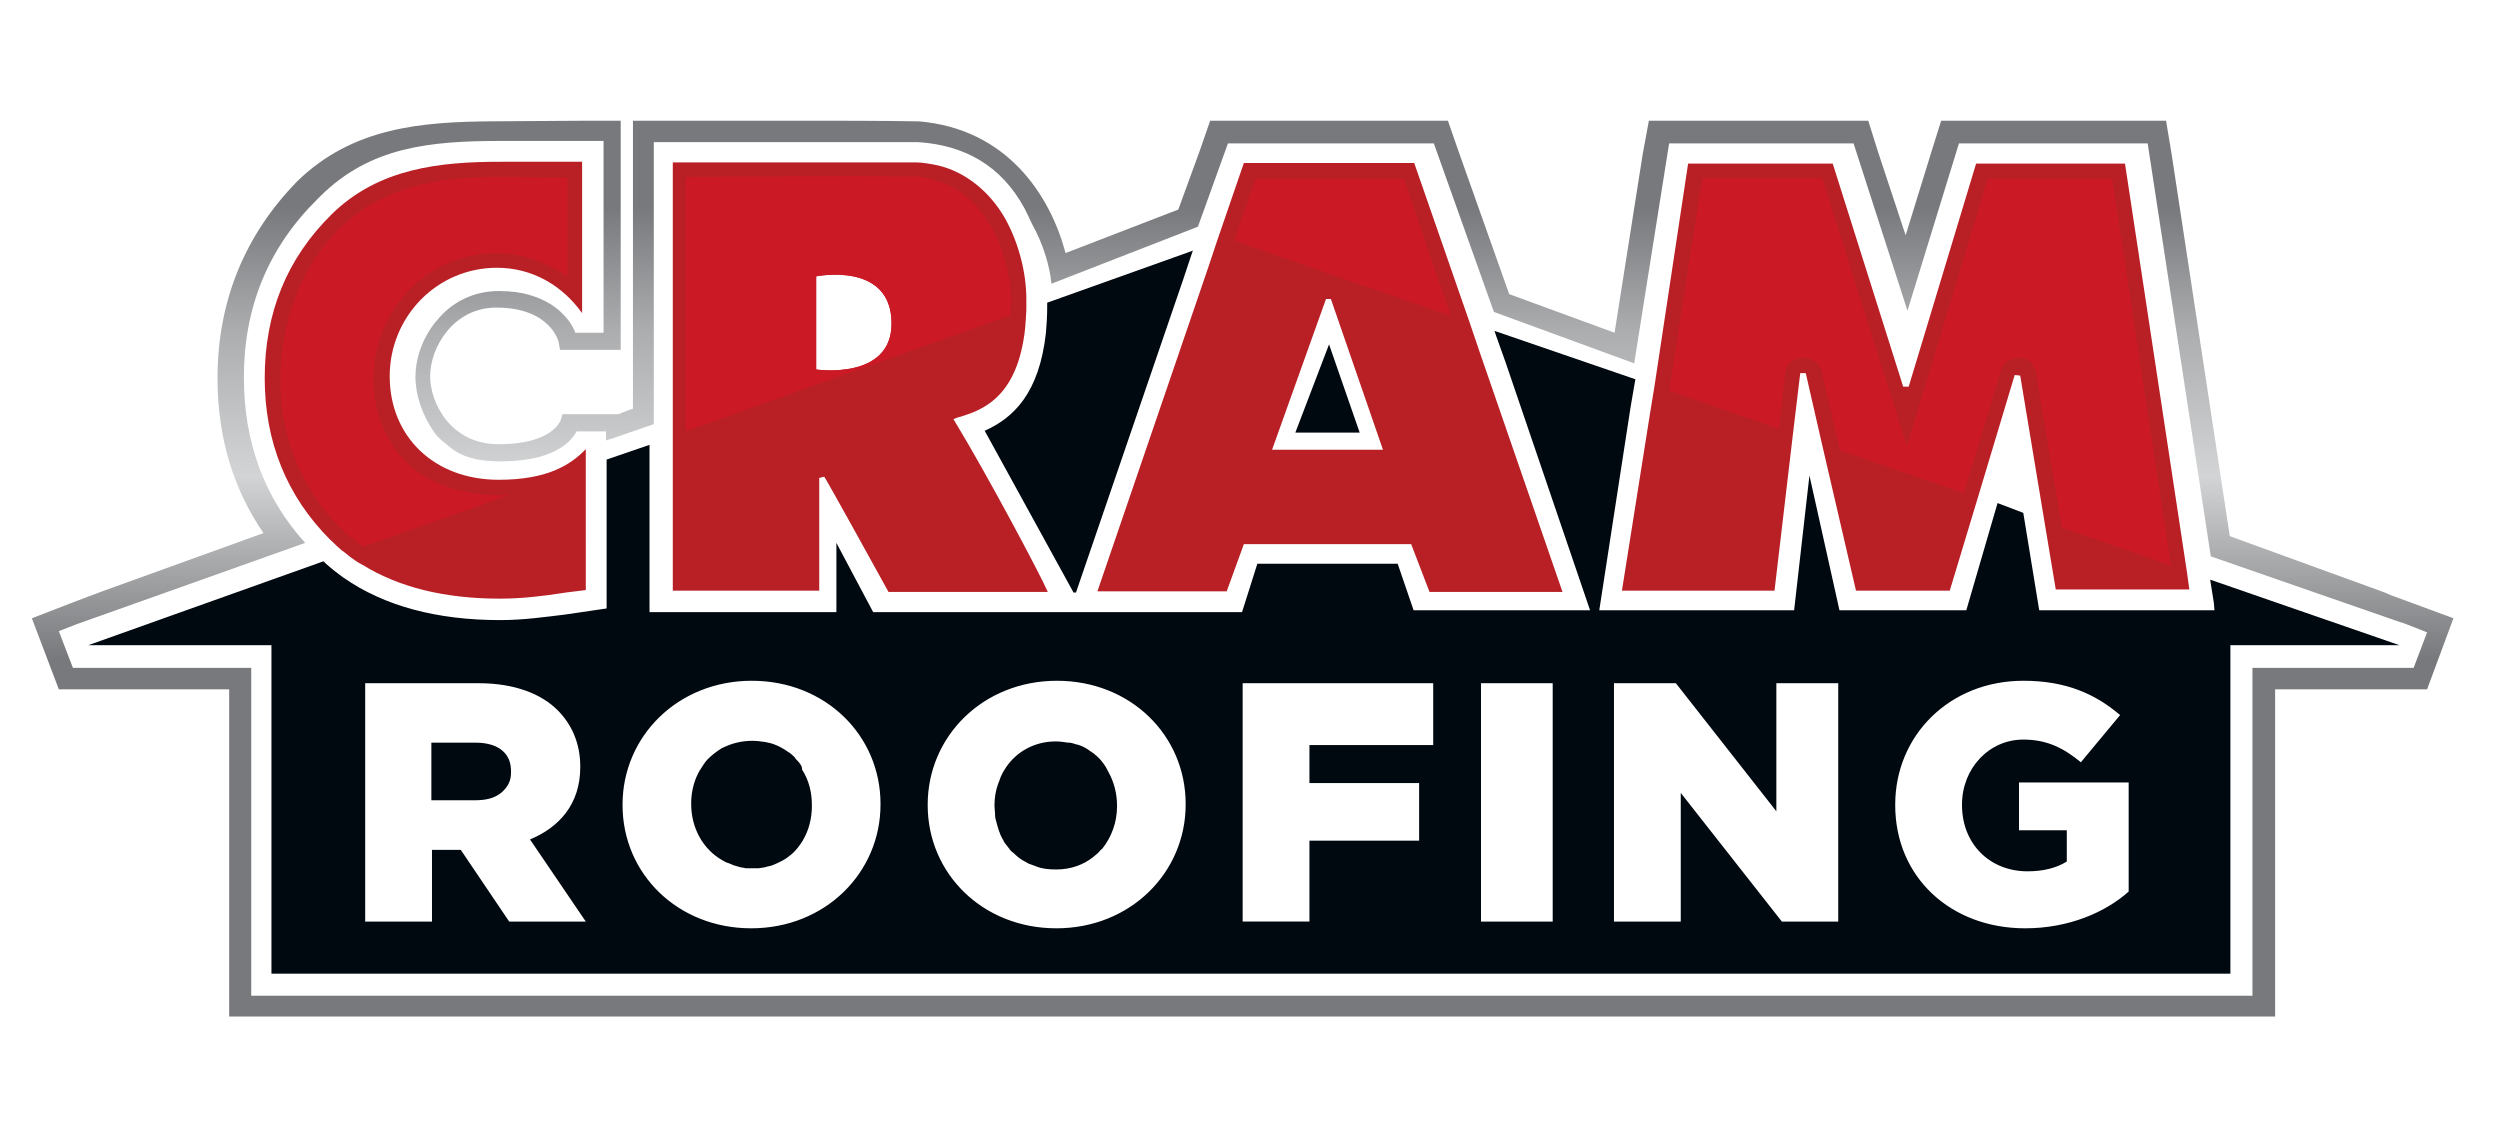 <?xml version="1.0" encoding="UTF-8"?> <!-- Generator: Adobe Illustrator 22.1.0, SVG Export Plug-In . SVG Version: 6.00 Build 0) --> <svg xmlns="http://www.w3.org/2000/svg" xmlns:xlink="http://www.w3.org/1999/xlink" id="Layer_1" x="0px" y="0px" width="408px" height="184.4px" viewBox="0 0 408 184.4" style="enable-background:new 0 0 408 184.4;" xml:space="preserve"> <style type="text/css"> .st0{fill:none;} .st1{fill:#B82025;} .st2{fill:#000810;} .st3{fill:#CC1926;} .st4{fill:url(#SVGID_1_);} </style> <polygon class="st0" points="95.5,54.3 93.7,54.3 93.7,54.3 "></polygon> <g> <path class="st1" d="M356.9,93.3l-10.1-66.6h-24.3l-11,36.4l-0.9,0l-11.5-36.4h-23.6L270,63.1l-0.8,4.9l-4.5,28.4h24.9l3-25.5 l1.2-10l0.9,0l2.7,11.8l5.5,23.7h15.3l4.5-14.9l6.1-20.3l0.9,0.1l4,24.1l1.8,10.8H354h3.3L356.9,93.3z"></path> <path class="st1" d="M81.1,43.7c5.7,0,10.6,2.8,13.9,7.4V26.4c-0.4,0-1.1,0-1.9,0c-1.5,0-3.6,0-5.7,0l-5.7,0 c-9.8,0-19.9,1-27.6,8.6c-7.3,7.2-10.9,16.1-10.9,26.7c0,10.4,3.6,19.3,10.7,26.4c0.5,0.4,0.9,0.9,1.4,1.3c0.3,0.3,0.7,0.6,1,0.8 c0.6,0.5,1.1,0.9,1.7,1.3c0.3,0.2,0.6,0.4,1,0.6c0.1,0,0.1,0.1,0.2,0.1c5.8,3.6,13.3,5.5,22.3,5.5c3.7,0,6.9-0.4,10.2-0.9 c1.2-0.2,2.5-0.3,3.9-0.5V82.1v-5.9v-2.6v-0.3c-2.5,2.6-6.3,5-14.2,5c-10.6,0-17.8-7.1-17.8-16.9C63.6,51.7,71.3,43.7,81.1,43.7z"></path> <g> <path class="st1" d="M241.6,57.8l-1.8-5.3l-9-25.9h-27.8l-4.4,12.8l-1.5,4.5l-18,52.6h21.1l2.8-7.7h27.3l3,7.8H255L241.6,57.8z M207.6,73.4l8.8-24.6l0.8,0l8.5,24.6H207.6z"></path> </g> </g> <g> <path class="st2" d="M77.6,121.2h-7.2v9.4h7.2c1.6,0,2.9-0.3,3.9-1c0.3-0.2,0.5-0.4,0.7-0.6c0.3-0.3,0.6-0.7,0.8-1.1 c0.3-0.6,0.4-1.2,0.4-1.9v-0.1c0-1.4-0.4-2.4-1.2-3.2C81.2,121.7,79.6,121.2,77.6,121.2z"></path> <path class="st2" d="M92.2,100.3c-3.4,0.4-6.7,0.9-10.6,0.9c-10.3,0-18.9-2.3-25.5-6.9c-1-0.7-2-1.5-2.9-2.3 c-0.1-0.1-0.3-0.3-0.4-0.4l-38.4,13.7h29.9v53.5v0.1h319.7v-0.1v-53.5l0.3,0h27.3l-30.9-10.7l0.6,3.8l0.1,1.2h-28.6l-2.6-15.9 l-4.2-1.6l-5.1,17.5h-20.7l-4.9-22l-2.5,22h-31.8l5.1-33.1l0.6-3.5l0.2-1.1L243.9,54l0.3,0.9l1.5,4.2l13.8,40.5h-28.8l-2.6-7.6 h-22.9l-2.5,7.9h-60.2l-6-11.3l0,11.3h-30.5l0-27.3l-7,2.4v24.3L92.2,100.3z M83.1,150.4l-7.9-11.7h-4.7v11.7H59.6v-38.9h18.5 c6,0,10.3,1.8,12.9,4.4c2.3,2.3,3.7,5.4,3.7,9.2v0.1c0,6-3.4,9.8-8.2,11.8l9.1,13.4H83.1z M143.7,131.3c0,11.1-9,20.2-21.1,20.2 c-12,0-21-8.9-21-20.1v-0.1c0-11.1,9-20.2,21.1-20.2c12,0,21,8.9,21,20.1V131.3z M193.5,131.3c0,11.1-9,20.2-21.1,20.2 c-12,0-21-8.9-21-20.1v-0.1c0-11.1,9-20.2,21.1-20.2c12,0,21,8.9,21,20.1V131.3z M233.9,121.6h-20.2v6.2h17.9v9.4h-17.9v13.2h-10.9 v-38.9h31.1V121.6z M253.4,150.4h-11.7v-38.9h11.7V150.4z M300,150.4h-9.2l-16.5-21v21h-10.9v-38.9h10.1l16.4,20.9v-20.9H300V150.4 z M347.4,145.5c-3.8,3.4-9.8,6-16.9,6c-12.1,0-21.2-8.3-21.2-20.1v-0.1c0-11.3,8.9-20.2,20.9-20.2c6.9,0,11.7,2.1,15.8,5.6 l-6.4,7.7c-2.8-2.3-5.5-3.7-9.4-3.7c-5.6,0-10,4.7-10,10.6v0.1c0,6.3,4.5,10.8,10.7,10.8c2.7,0,4.8-0.6,6.4-1.6v-5.1h-7.8v-7.8 h17.9V145.5z"></path> <path class="st2" d="M130.6,124.7c-0.2-0.3-0.4-0.5-0.6-0.7c-0.1-0.1-0.2-0.2-0.3-0.4c-0.3-0.3-0.7-0.7-1.1-0.9 c-0.7-0.5-1.4-0.9-2.2-1.2c-0.5-0.2-1-0.3-1.5-0.4c-0.7-0.1-1.4-0.2-2.1-0.2c-1.5,0-2.9,0.3-4.1,0.8c-0.3,0.1-0.6,0.3-0.9,0.4 c-0.8,0.5-1.6,1.1-2.3,1.8c-0.3,0.3-0.5,0.6-0.7,0.9c-0.4,0.6-0.8,1.2-1.1,1.9c-0.6,1.4-0.9,2.9-0.9,4.4v0.1c0,3.9,1.9,7.4,5.1,9.2 c0.3,0.2,0.7,0.4,1.1,0.5c0.2,0.1,0.5,0.2,0.7,0.3c0.3,0.1,0.7,0.2,1,0.3c0.3,0.1,0.7,0.1,1,0.2c0.2,0,0.4,0,0.5,0 c0.2,0,0.4,0,0.6,0c0.2,0,0.4,0,0.5,0c0.2,0,0.4,0,0.5,0c0.5-0.1,1-0.1,1.5-0.3c0.2,0,0.3-0.1,0.5-0.1c0.6-0.2,1.2-0.5,1.8-0.8 c0.6-0.3,1.1-0.7,1.6-1.1c0.7-0.6,1.3-1.4,1.8-2.2c1-1.7,1.5-3.6,1.5-5.7v-0.1c0-2.1-0.5-4.1-1.6-5.8 C130.9,125.2,130.8,125,130.6,124.7z"></path> <path class="st2" d="M178.9,123.3c-0.2-0.1-0.3-0.3-0.5-0.4c-0.2-0.1-0.4-0.3-0.6-0.4c-0.5-0.4-1.1-0.7-1.7-0.9 c-0.1,0-0.2-0.1-0.4-0.1c-0.4-0.1-0.8-0.3-1.2-0.3c-0.1,0-0.1,0-0.2,0c-0.7-0.1-1.3-0.2-2-0.2c-3.5,0-6.4,1.7-8.1,4.2 c-0.2,0.3-0.3,0.5-0.5,0.8c-0.1,0.2-0.2,0.4-0.3,0.6c-0.1,0.2-0.2,0.5-0.3,0.8c-0.1,0.2-0.1,0.3-0.2,0.5c-0.4,1.1-0.6,2.3-0.6,3.5 v0.1c0,0.5,0.1,1,0.1,1.6c0,0.3,0.1,0.7,0.2,1c0.1,0.5,0.3,1,0.4,1.4c0.1,0.3,0.2,0.5,0.3,0.8c0.1,0.2,0.2,0.4,0.3,0.6 c0.1,0.1,0.2,0.3,0.2,0.4c0.2,0.3,0.4,0.6,0.6,0.8c0.1,0.1,0.2,0.3,0.3,0.4c0.2,0.3,0.4,0.5,0.7,0.7c0.5,0.5,1,0.9,1.5,1.2 c0.3,0.2,0.6,0.3,0.9,0.5c0.1,0.1,0.3,0.1,0.5,0.2c0.3,0.1,0.5,0.2,0.8,0.3c1,0.4,2.1,0.5,3.3,0.5c2.4,0,4.5-0.8,6.1-2.1 c0.2-0.2,0.5-0.4,0.7-0.6c0.2-0.2,0.4-0.5,0.7-0.7c1.5-1.9,2.4-4.3,2.4-6.9v-0.1c0-2-0.5-3.9-1.4-5.5 C180.4,124.9,179.7,124,178.9,123.3z"></path> <path class="st2" d="M175.2,96.7h0.4l17.5-51.1l1.5-4.5l0.1-0.2l-23.8,8.5c0,0.2,0,0.4,0,0.6c0,0.1,0,0.2,0,0.3 c0,1.4-0.1,2.7-0.2,4c-1.1,9.9-5.3,13.9-10,16L175.2,96.7z"></path> <polygon class="st2" points="211.4,70.6 211.4,70.6 216.9,56.2 221.9,70.6 "></polygon> </g> <g> <g> <polygon class="st3" points="229.1,29.2 204.9,29.2 201.4,39.3 202.1,39.5 215.5,44.2 216.4,44.5 236,51.3 236.8,51.6 "></polygon> </g> <path class="st1" d="M109.8,96.4h23.9l0-18.4l0.8-0.2c0.1-0.1,10.5,18.8,10.5,18.8h26c-1.3-3-10-19.3-15.1-27.7l-0.3-0.5l0.5-0.2 c0.2-0.1,0.4-0.1,0.7-0.2c3.1-1,8.5-2.7,10.2-12.3c0.3-1.5,0.4-3.2,0.5-5.1c0-0.3,0-0.6,0-0.9c0-0.3,0-0.6,0-0.9 c0-4.2-1.2-9.1-3.5-13.2c-2.4-4.2-6.3-7.5-10.9-8.6c-0.9-0.2-2.6-0.5-3.6-0.5c-1.1,0-2.2,0-3.3,0H146l-27.8,0c-4,0-8,0-8.4,0V96.4z M133.2,60.3c0,0,0-15.2,0-15.2c0,0,12.3-2.5,12.3,7.7C145.5,62.1,133.2,60.3,133.2,60.3z"></path> <path class="st3" d="M111.9,70.4l52.3-18.7l0.7-0.2c0-0.5,0-1.1,0.1-1.6l0-0.2c0-0.2,0-0.5,0-0.7c0.1-4.1-2.4-19.1-15.7-20.2 c-11.6-0.1-30.3,0-37.4,0.1L111.9,70.4z M133.2,60.3c0,0,0-15.2,0-15.2c0,0,12.3-2.5,12.3,7.7C145.5,62.1,133.2,60.3,133.2,60.3z"></path> <path class="st3" d="M77.1,41.7c5.5-1.1,10.9,0.2,15.5,3.5c0-5.4,0-10.8,0-16.2c-10.5,0-21.9-1.3-31.4,4 c-12.6,7-17.4,22.9-14.7,36.4c1.6,7.8,6.2,15.2,12.7,19.8c0,0,0,0,0,0l0.9-0.3c0.1-0.1,0.3-0.1,0.7-0.2c0.9-0.3,1.9-0.7,2.8-1 c2.7-1,5.4-1.9,8.2-2.9c3.8-1.3,7.5-2.7,11.3-4c-5.1,0.2-10.5-0.7-14.8-3.7c-4-2.9-6.4-7.3-7.1-12.1C59.6,54.2,66.3,43.9,77.1,41.7 z"></path> <path class="st3" d="M344.7,29.2h-20.3L315,60.3l0,0l0,0h0l-1.1,3.6l-2.7,8.9l-2.8-8.9l-1.2-3.7h0l-9.8-31.1h-19.6l-5.4,34.7 l0.7,0.2l17.2,6l1.1-9.5l0,0l0,0c0,0,0.5-2.1,2.8-2.1c2.3,0,3,1.8,3,1.8l3.1,13.3l20.2,7l6.1-20.2v0h0l0-0.1l0,0 c0-0.1,0.7-1.8,2.9-1.8c2.3,0,2.7,2.1,2.7,2.1h0l4.3,25.6l16.4,5.7l1.4,0.5L344.7,29.2z"></path> </g> <g> <path class="st0" d="M133.2,45.2c0,0,0,15.2,0,15.2s12.3,1.8,12.3-7.5C145.5,42.7,133.2,45.2,133.2,45.2z"></path> </g> <linearGradient id="SVGID_1_" gradientUnits="userSpaceOnUse" x1="202.88" y1="32.501" x2="202.88" y2="107.506"> <stop offset="1.918144e-02" style="stop-color:#77797C"></stop> <stop offset="0.286" style="stop-color:#ABADAF"></stop> <stop offset="0.603" style="stop-color:#D2D4D5"></stop> <stop offset="1" style="stop-color:#77797C"></stop> </linearGradient> <path class="st4" d="M316.8,19.7l-1.6,5.1L311,38.4l-4.5-13.6l-1.6-5.1h-35.8l-1,5.4l-4.6,29.2l-17.2-6.3L238,24.6l-1.7-4.9h-38.8 l-1.7,4.9l-3.5,9.6l-18.4,7.1c-2.5-9.4-9.5-20.3-24-21.5l-0.2,0l-0.2,0c-4.2-0.1-16.2-0.1-16.2-0.1l-30,0v34.9v12.1l-0.6,0.2 l-1.3,0.5l-0.4,0.2l-0.6,0v0l-1.6,0l-5.1,0l-0.9,0l-1,0l-0.3,1c-0.1,0.2-1.5,3.9-10.1,3.9c-7.9,0-11.2-6.8-11.2-11.1 c0-4.7,3.8-11.2,10.8-11.2c8.8,0,10.2,5.5,10.2,5.8l0.2,1.1h0.1h0l5.6,0l1.6,0l1.6,0v0l0.2,0h0.8v-3.5l0-31.6v-2.3h-5.4l-15.7,0.1 l0,0c-11.2,0.1-22.6,0.9-31.7,9.8C40,38.3,35.5,49.1,35.5,61.7c0,9.6,2.5,18,7.5,25.3l-26.3,9.5l-2.4,0.9l-2.9,1.1l-6.2,2.4l0,0 l4.4,11.6H14l0,0h23.4v46.2v7.2h7.2h319.5h7.2v-7.2v-46.2h17.6v0h7.2v0l0,0l4.3-11.6l0,0l0,0l-6.5-2.4l0,0l-3.8-1.4l-0.9-0.4l0,0 l-25.3-9.2l-9.5-62.4l-0.9-5.4 M396.1,103.2l-2.2,5.8h-0.1h0h-3.1l0,0h-23.1l0,53.5H41v-53.5H14.8l-2.9,0L9.6,103l3.1-1.2l37.1-13.2 c-6.7-7.4-10-16.5-10-27c0-11.5,4-21.2,12-29.1c0.1-0.1,0.2-0.2,0.3-0.3c0.1-0.1,0.1-0.1,0.2-0.2c8.1-8,17.7-9,29.5-9h13.9h2.8 l0,0.1V24v0.9v3h0V53v1.3l-2.4,0l-2.1,0h-0.1c0,0,0,0,0,0c0,0,0,0,0,0c-0.3-0.8-0.9-1.9-1.9-2.9c-1.1-1.2-2.9-2.5-5.7-3.3 c-1.4-0.4-3-0.6-4.9-0.6c-4,0-7.6,1.7-10.1,4.8c-0.4,0.4-0.7,0.9-1,1.3c-1.6,2.4-2.5,5.2-2.5,7.9c0,2.9,1.1,6.3,3.1,9.1 c0.6,0.9,1.4,1.4,2.2,2.1c2.2,2,5.1,2.6,8.6,2.6c8.4,0,11.4-3,12.4-4.9l2.1,0h0l0,0h2.7v1.5l0.2-0.1l0.7-0.2l3.2-1.1l2.6-0.9 l0.9-0.3l0.2-0.1v-3.4l0,0c0,0,0,0,0,0V24.6h0v-1.4h42.3l0.2,0c0.2,0,0.3,0,0.5,0l0.2,0c7.5,0.5,13.5,3.8,17.3,10.8 c0.4,0.8,0.8,1.6,1.2,2.5c1.9,3.4,2.9,6.9,3.2,9.8l23.9-9.3l4.9-13.6h33.6l9.8,27.5l22.9,8.4l5.7-35.9h30.1l8.8,27.3l8.4-27.3h30.8 l10.3,67.4l31.1,10.8l0,0l0.1,0l0.8,0.3"></path> </svg> 